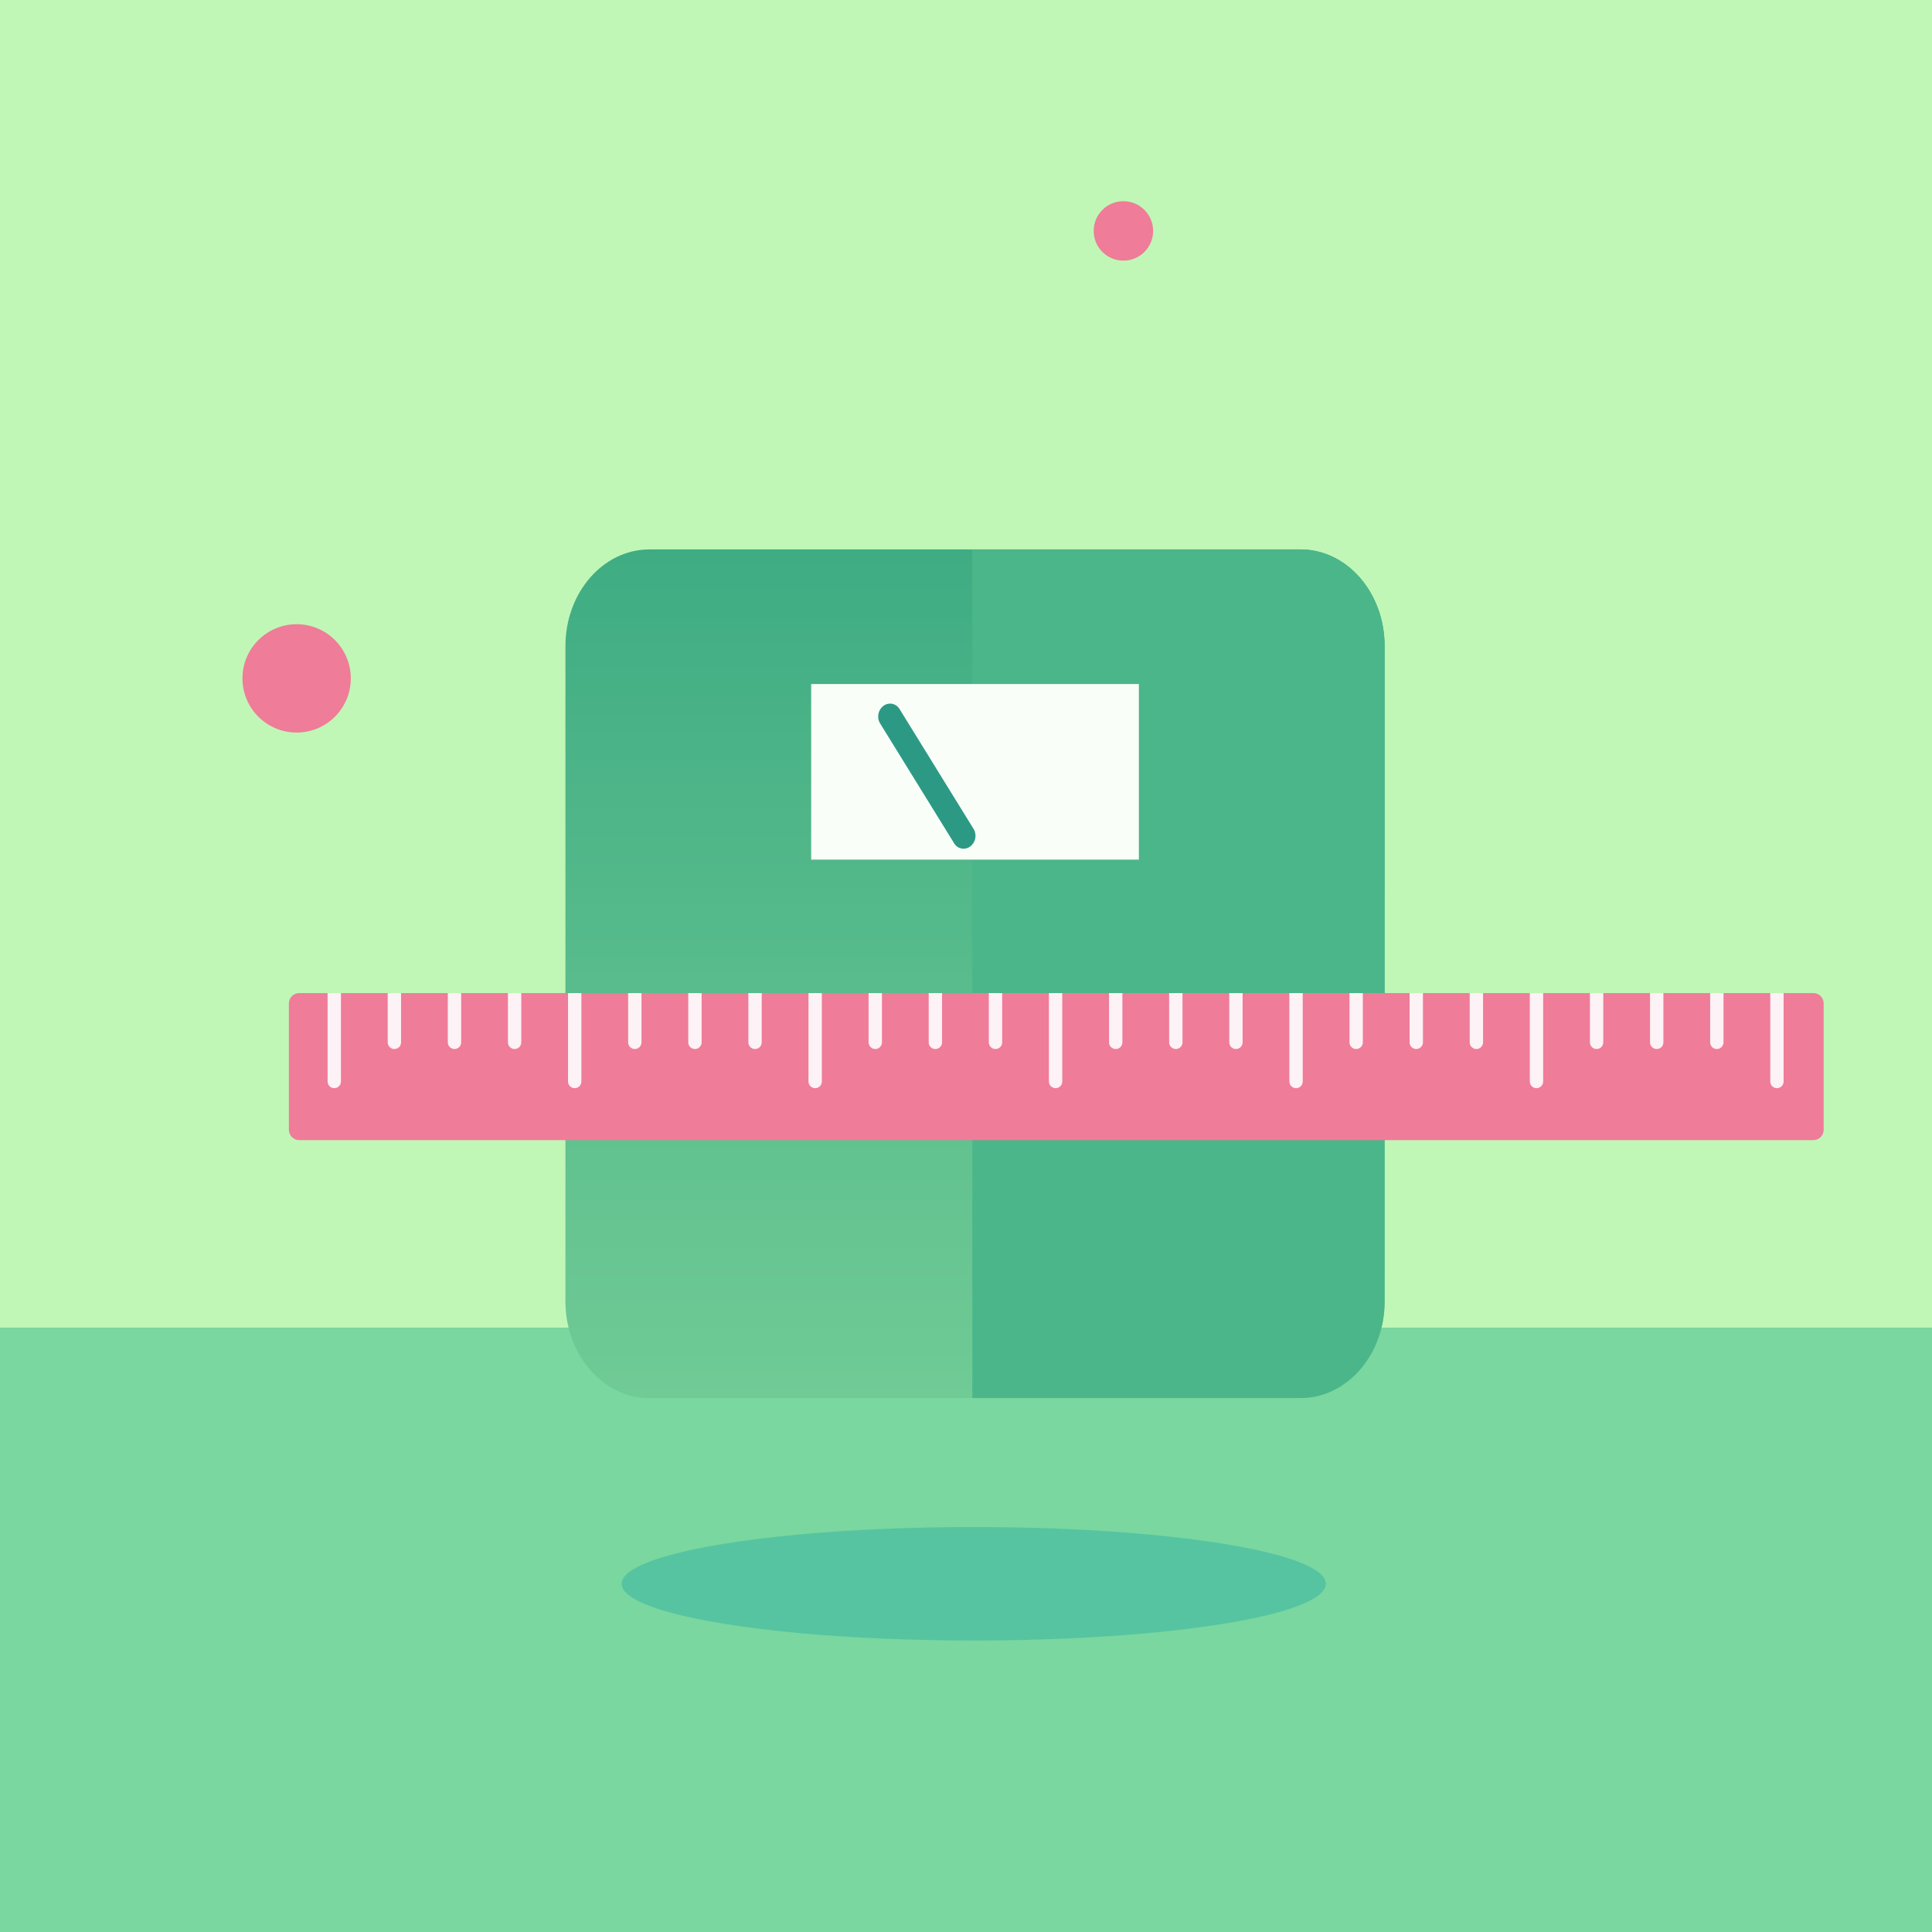 <svg width="749" height="749" viewBox="0 0 749 749" fill="none" xmlns="http://www.w3.org/2000/svg">
<rect width="749" height="749" fill="#C0F7B7"/>
<rect y="514.697" width="749" height="234.302" fill="#79D79F"/>
<path d="M504.233 542H251.768C233.785 542 219.207 525.22 219.207 504.522V250.479C219.207 229.78 233.785 213 251.768 213H504.233C522.215 213 536.793 229.78 536.793 250.478V504.522C536.791 525.22 522.213 542 504.233 542Z" fill="url(#paint0_linear_75_920)"/>
<path d="M504.148 213H376.942V542H504.148C522.177 542 536.794 525.22 536.794 504.521V250.48C536.791 229.78 522.175 213 504.148 213Z" fill="#4BB689"/>
<path d="M441.517 265.187H314.482V333.256H441.517V265.187Z" fill="#F9FEF8"/>
<path d="M372.762 328.957C371.634 328.739 370.596 328.055 369.917 326.953L341.183 280.424C339.823 278.222 340.408 275.19 342.489 273.651C344.569 272.113 347.363 272.652 348.72 274.853L377.454 321.382C378.814 323.584 378.229 326.617 376.148 328.155C375.109 328.924 373.891 329.175 372.762 328.957Z" fill="#2C9984"/>
<g style="mix-blend-mode:multiply" opacity="0.3">
<ellipse cx="377.5" cy="614" rx="136.5" ry="22" fill="#0396A6"/>
</g>
<path d="M703 385H116C113.791 385 112 386.791 112 389V438C112 440.209 113.791 442 116 442H703C705.209 442 707 440.209 707 438V389C707 386.791 705.209 385 703 385Z" fill="#EF7C98"/>
<path opacity="0.9" d="M127 385H132.179V419.281C132.179 420.712 131.02 421.871 129.589 421.871C128.159 421.871 127 420.712 127 419.281V385Z" fill="white"/>
<path opacity="0.9" d="M220.216 385H225.395V419.281C225.395 420.712 224.235 421.871 222.805 421.871C221.375 421.871 220.216 420.712 220.216 419.281V385Z" fill="white"/>
<path opacity="0.9" d="M150.305 385H155.484V404.099C155.484 405.529 154.324 406.689 152.894 406.689C151.464 406.689 150.305 405.529 150.305 404.099V385Z" fill="white"/>
<path opacity="0.9" d="M173.608 385H178.787V404.1C178.787 405.53 177.628 406.689 176.198 406.689C174.768 406.689 173.608 405.53 173.608 404.1V385Z" fill="white"/>
<path opacity="0.9" d="M196.911 385H202.09V404.099C202.09 405.53 200.931 406.689 199.5 406.689C198.07 406.689 196.911 405.53 196.911 404.099V385Z" fill="white"/>
<path opacity="0.9" d="M243.52 385H248.698V404.099C248.698 405.53 247.539 406.689 246.109 406.689C244.679 406.689 243.52 405.53 243.52 404.099V385Z" fill="white"/>
<path opacity="0.9" d="M266.824 385H272.003V404.1C272.003 405.53 270.843 406.689 269.413 406.689C267.983 406.689 266.824 405.53 266.824 404.1V385Z" fill="white"/>
<path opacity="0.9" d="M290.128 385H295.307V404.099C295.307 405.529 294.148 406.689 292.717 406.689C291.287 406.689 290.128 405.529 290.128 404.099V385Z" fill="white"/>
<path opacity="0.9" d="M593.079 385H598.258V419.281C598.258 420.712 597.098 421.871 595.668 421.871C594.238 421.871 593.079 420.712 593.079 419.281V385Z" fill="white"/>
<path opacity="0.9" d="M523.168 385H528.347V404.099C528.347 405.529 527.188 406.689 525.757 406.689C524.327 406.689 523.168 405.529 523.168 404.099V385Z" fill="white"/>
<path opacity="0.9" d="M546.472 385H551.65V404.1C551.65 405.53 550.491 406.689 549.061 406.689C547.631 406.689 546.472 405.53 546.472 404.1V385Z" fill="white"/>
<path opacity="0.9" d="M569.775 385H574.954V404.1C574.954 405.53 573.794 406.689 572.365 406.689C570.935 406.689 569.775 405.53 569.775 404.1V385Z" fill="white"/>
<path opacity="0.9" d="M686.295 385H691.474V419.282C691.474 420.712 690.314 421.871 688.884 421.871C687.454 421.871 686.295 420.712 686.295 419.282V385Z" fill="white"/>
<path opacity="0.9" d="M616.383 385H621.562V404.099C621.562 405.53 620.402 406.689 618.972 406.689C617.542 406.689 616.383 405.53 616.383 404.099V385Z" fill="white"/>
<path opacity="0.9" d="M639.688 385H644.866V404.099C644.866 405.53 643.707 406.689 642.277 406.689C640.847 406.689 639.688 405.53 639.688 404.099V385Z" fill="white"/>
<path opacity="0.9" d="M662.991 385H668.17V404.1C668.17 405.53 667.01 406.689 665.58 406.689C664.15 406.689 662.991 405.53 662.991 404.1V385Z" fill="white"/>
<path opacity="0.9" d="M313.432 385H318.611V419.282C318.611 420.712 317.452 421.871 316.021 421.871C314.591 421.871 313.432 420.712 313.432 419.282V385Z" fill="white"/>
<path opacity="0.9" d="M406.647 385H411.825V419.282C411.825 420.712 410.666 421.871 409.236 421.871C407.806 421.871 406.647 420.712 406.647 419.282V385Z" fill="white"/>
<path opacity="0.9" d="M336.735 385H341.914V404.1C341.914 405.53 340.755 406.689 339.325 406.689C337.895 406.689 336.735 405.53 336.735 404.1V385Z" fill="white"/>
<path opacity="0.9" d="M360.039 385H365.218V404.099C365.218 405.529 364.058 406.689 362.628 406.689C361.198 406.689 360.039 405.529 360.039 404.099V385Z" fill="white"/>
<path opacity="0.9" d="M383.345 385H388.523V404.1C388.523 405.53 387.364 406.689 385.934 406.689C384.504 406.689 383.345 405.53 383.345 404.1V385Z" fill="white"/>
<path opacity="0.9" d="M499.863 385H505.042V419.281C505.042 420.712 503.883 421.871 502.453 421.871C501.023 421.871 499.863 420.712 499.863 419.281V385Z" fill="white"/>
<path opacity="0.9" d="M429.952 385H435.13V404.099C435.13 405.53 433.971 406.689 432.541 406.689C431.111 406.689 429.952 405.53 429.952 404.099V385Z" fill="white"/>
<path opacity="0.9" d="M453.255 385H458.433V404.1C458.433 405.53 457.274 406.689 455.844 406.689C454.414 406.689 453.255 405.53 453.255 404.1V385Z" fill="white"/>
<path opacity="0.9" d="M476.56 385H481.738V404.1C481.738 405.53 480.579 406.689 479.149 406.689C477.719 406.689 476.56 405.53 476.56 404.1V385Z" fill="white"/>
<path d="M115 284C126.598 284 136 274.598 136 263C136 251.402 126.598 242 115 242C103.402 242 94 251.402 94 263C94 274.598 103.402 284 115 284Z" fill="#EF7C98"/>
<path d="M435.523 101.046C441.887 101.046 447.046 95.887 447.046 89.523C447.046 83.159 441.887 78 435.523 78C429.159 78 424 83.159 424 89.523C424 95.887 429.159 101.046 435.523 101.046Z" fill="#EF7C98"/>
<defs>
<linearGradient id="paint0_linear_75_920" x1="378" y1="213" x2="378" y2="542" gradientUnits="userSpaceOnUse">
<stop stop-color="#3FAC83"/>
<stop offset="1" stop-color="#70CB95"/>
</linearGradient>
</defs>
</svg>
